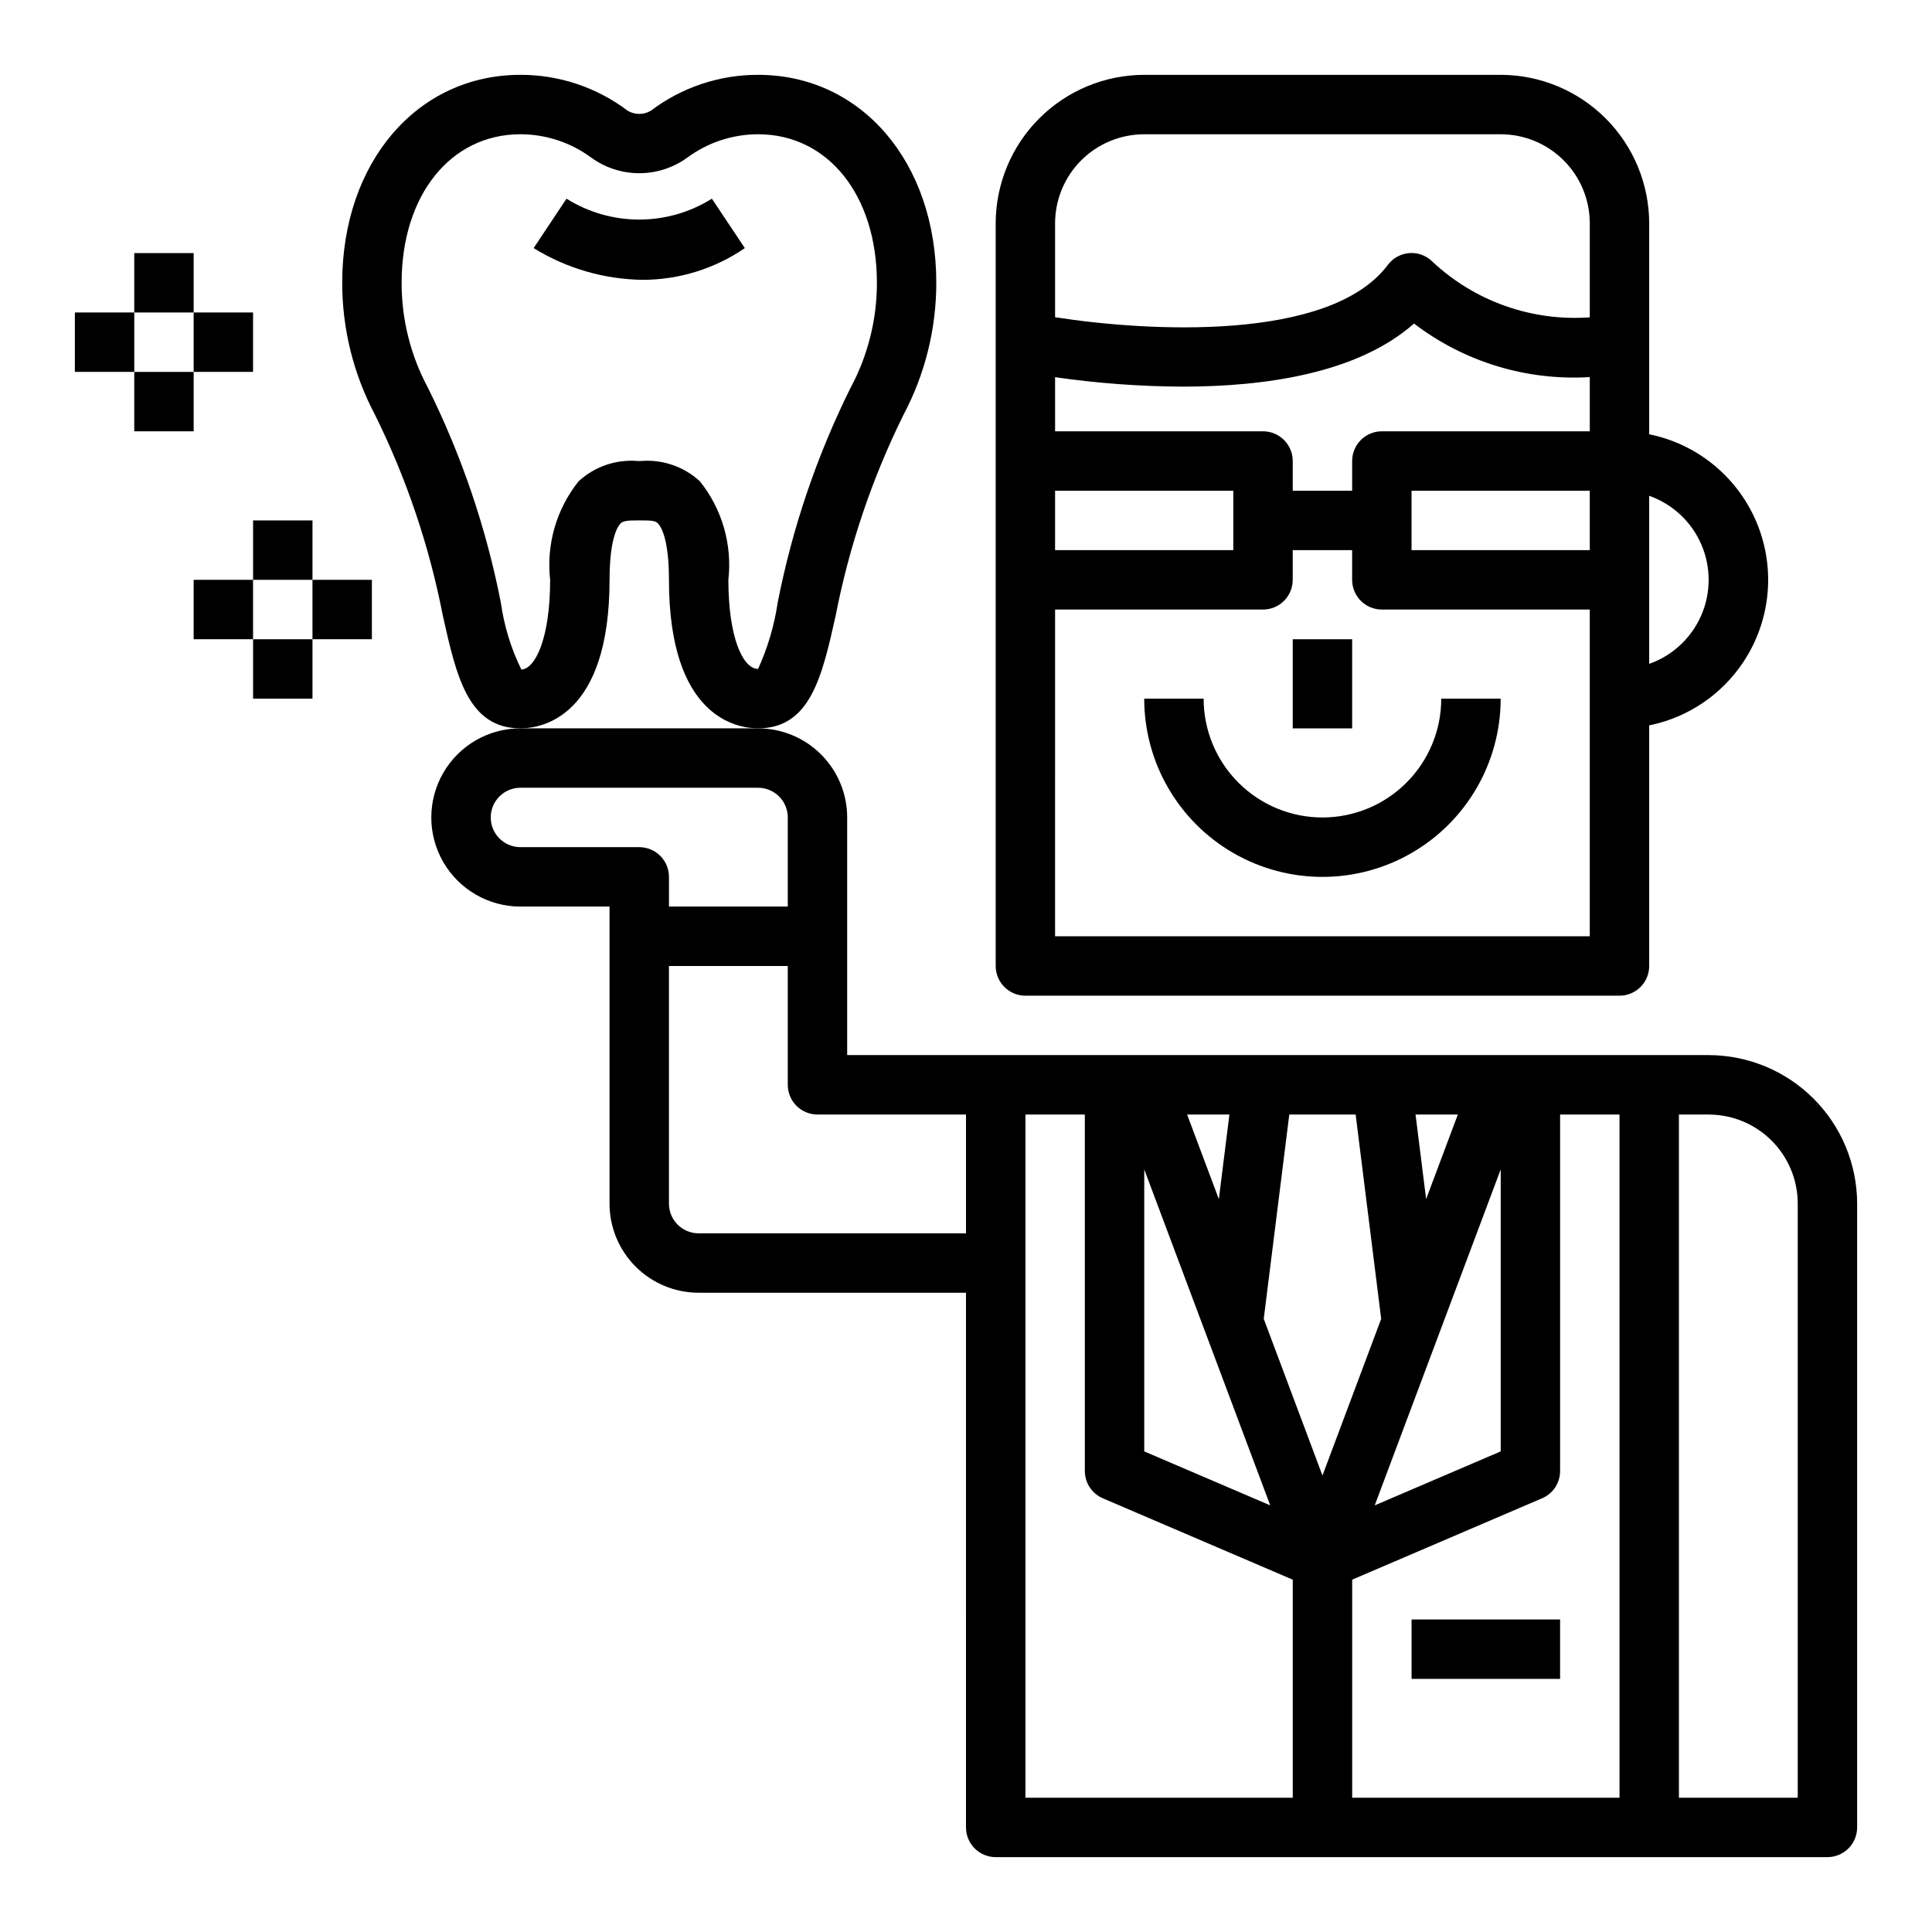<?xml version="1.0" encoding="UTF-8"?>
<!-- Uploaded to: ICON Repo, www.svgrepo.com, Generator: ICON Repo Mixer Tools -->
<svg fill="#000000" width="800px" height="800px" version="1.1" viewBox="144 144 512 512" xmlns="http://www.w3.org/2000/svg">
 <g>
  <path d="m518.08 573.18h39.359v15.742h-39.359z"/>
  <path d="m596.8 423.61h-228.29v-62.977c0-6.262-2.488-12.27-6.918-16.699-4.43-4.426-10.438-6.914-16.699-6.914h-62.977c-8.438 0-16.234 4.5-20.453 11.809-4.219 7.305-4.219 16.309 0 23.613 4.219 7.309 12.016 11.809 20.453 11.809h23.617v78.723c0 6.262 2.488 12.27 6.918 16.695 4.426 4.43 10.434 6.918 16.695 6.918h70.848l0.004 141.7c0 2.086 0.828 4.09 2.305 5.566 1.477 1.473 3.477 2.305 5.566 2.305h220.42c2.086 0 4.09-0.832 5.566-2.305 1.473-1.477 2.305-3.481 2.305-5.566v-165.31c-0.012-10.438-4.164-20.441-11.543-27.82-7.379-7.379-17.383-11.527-27.816-11.543zm-283.39-55.102h-31.488c-4.348 0-7.871-3.527-7.871-7.875 0-4.348 3.523-7.871 7.871-7.871h62.977c2.086 0 4.09 0.832 5.566 2.305 1.477 1.477 2.305 3.481 2.305 5.566v23.617h-31.488v-7.871c0-2.09-0.828-4.09-2.305-5.566-1.477-1.477-3.481-2.305-5.566-2.305zm86.594 102.34h-70.852c-4.348 0-7.871-3.523-7.871-7.871v-62.977h31.488v31.488c0 2.086 0.832 4.09 2.305 5.566 1.477 1.473 3.481 2.305 5.566 2.305h39.359zm130.34-31.488-8.406 22.418-2.805-22.418zm11.359 14.547v74.73l-33.387 14.305zm-71.895-14.547-2.801 22.418-8.41-22.418zm-22.57 14.547 33.387 89.031-33.387-14.301zm39.359 166.51h-70.848v-181.05h15.742l0.004 94.465c0 3.148 1.875 5.992 4.769 7.234l50.332 21.566zm-7.691-126.91 6.769-54.141h17.586l6.769 54.145-15.562 41.516zm94.285 126.91h-70.848v-57.789l50.332-21.57v0.004c2.894-1.242 4.769-4.086 4.769-7.234v-94.465h15.742zm47.23 0h-31.488v-181.05h7.875c6.262 0 12.27 2.488 16.699 6.918 4.426 4.426 6.914 10.434 6.914 16.699z"/>
  <path d="m415.74 407.87h157.44c2.086 0 4.09-0.828 5.566-2.305 1.477-1.477 2.305-3.481 2.305-5.566v-63.766c11.957-2.426 22.109-10.262 27.492-21.211 5.383-10.949 5.383-23.773 0-34.723s-15.535-18.785-27.492-21.211v-55.891c-0.012-10.438-4.164-20.441-11.543-27.82-7.379-7.379-17.383-11.527-27.816-11.543h-94.465c-10.434 0.016-20.438 4.164-27.816 11.543-7.379 7.379-11.531 17.383-11.543 27.82v196.8c0 2.086 0.828 4.09 2.305 5.566 1.477 1.477 3.481 2.305 5.566 2.305zm165.31-132.48c6.184 2.184 11.18 6.836 13.797 12.848 2.613 6.012 2.613 12.836 0 18.848-2.617 6.012-7.613 10.664-13.797 12.848zm-15.742 14.398h-47.234v-15.742h47.23zm-141.7-86.59c0-6.266 2.488-12.273 6.918-16.699 4.43-4.43 10.438-6.918 16.699-6.918h94.465c6.262 0 12.27 2.488 16.699 6.918 4.43 4.426 6.918 10.434 6.918 16.699v24.898c-15.336 1.113-30.438-4.223-41.668-14.723-1.605-1.629-3.844-2.473-6.125-2.305-2.277 0.168-4.375 1.316-5.738 3.148-15.406 20.539-64.094 17.617-88.168 13.848zm0 40.762c11.211 1.617 22.523 2.453 33.852 2.5 21.617 0 46.289-3.457 61.27-16.719h-0.004c13.316 10.18 29.852 15.215 46.582 14.188v14.371h-55.105c-4.348 0-7.871 3.527-7.871 7.875v7.871h-15.746v-7.871c0-2.09-0.828-4.09-2.305-5.566-1.477-1.477-3.481-2.309-5.566-2.309h-55.105zm0 30.086h47.23v15.742h-47.23zm0 31.488h55.105c2.086 0 4.09-0.832 5.566-2.305 1.477-1.477 2.305-3.481 2.305-5.566v-7.875h15.742v7.871l0.004 0.004c0 2.086 0.828 4.09 2.305 5.566 1.477 1.473 3.477 2.305 5.566 2.305h55.105v86.59h-141.7z"/>
  <path d="m486.59 313.41h15.742v23.617h-15.742z"/>
  <path d="m494.46 360.64c-8.348 0-16.359-3.316-22.262-9.223-5.906-5.902-9.223-13.914-9.223-22.266h-15.746c0 16.875 9.004 32.469 23.617 40.906 14.613 8.438 32.617 8.438 47.23 0s23.617-24.031 23.617-40.906h-15.746c0 8.352-3.316 16.363-9.223 22.266-5.902 5.906-13.914 9.223-22.266 9.223z"/>
  <path d="m305.54 297.66c0-11.188 2.242-14.289 2.93-14.957 0.684-0.668 1.836-0.789 4.488-0.789h0.914c2.754 0 3.785 0.07 4.488 0.789 0.695 0.715 2.922 3.769 2.922 14.957 0 36.527 18.105 39.359 23.617 39.359 13.879 0 16.973-13.824 20.555-29.828 3.586-18.449 9.621-36.336 17.945-53.184 5.738-10.801 8.734-22.84 8.73-35.07 0-31.93-19.859-55.105-47.23-55.105-10.25-0.02-20.223 3.312-28.395 9.496-1.902 1.148-4.285 1.148-6.188 0-8.172-6.184-18.145-9.516-28.395-9.496-27.371 0-47.23 23.176-47.23 55.105-0.004 12.23 2.992 24.27 8.73 35.07 8.324 16.848 14.359 34.734 17.945 53.184 3.582 16.004 6.676 29.828 20.555 29.828 5.512 0 23.617-2.836 23.617-39.359zm-23.379 23.773c-2.731-5.57-4.562-11.539-5.426-17.684-3.859-19.742-10.348-38.883-19.285-56.906-4.621-8.574-7.035-18.164-7.016-27.906 0-23.176 12.949-39.359 31.488-39.359 6.789 0.008 13.391 2.199 18.84 6.25 3.684 2.648 8.109 4.074 12.648 4.074s8.965-1.426 12.648-4.074c5.449-4.051 12.051-6.242 18.84-6.25 18.539 0 31.488 16.184 31.488 39.359 0.02 9.742-2.394 19.332-7.016 27.906-8.938 18.023-15.426 37.164-19.285 56.906-0.898 6.059-2.644 11.957-5.188 17.523-3.938 0-7.871-8.109-7.871-23.617v0.004c1.051-9.367-1.664-18.762-7.551-26.121-4.238-3.894-9.91-5.844-15.648-5.367h-0.836c-5.738-0.48-11.414 1.469-15.648 5.367-5.887 7.359-8.602 16.754-7.551 26.121 0 15.508-3.934 23.613-7.633 23.773z"/>
  <path d="m341.39 209.75-8.738-13.098c-5.773 3.617-12.449 5.535-19.262 5.535s-13.488-1.918-19.262-5.535l-8.707 13.098c8.695 5.371 18.688 8.277 28.906 8.41 9.66-0.016 19.094-2.949 27.062-8.41z"/>
  <path d="m211.07 281.92h15.742v15.742h-15.742z"/>
  <path d="m211.07 313.41h15.742v15.742h-15.742z"/>
  <path d="m195.32 297.66h15.742v15.742h-15.742z"/>
  <path d="m226.81 297.66h15.742v15.742h-15.742z"/>
  <path d="m179.58 211.07h15.742v15.742h-15.742z"/>
  <path d="m179.58 242.56h15.742v15.742h-15.742z"/>
  <path d="m163.84 226.81h15.742v15.742h-15.742z"/>
  <path d="m195.32 226.81h15.742v15.742h-15.742z"/>
 </g>
</svg>